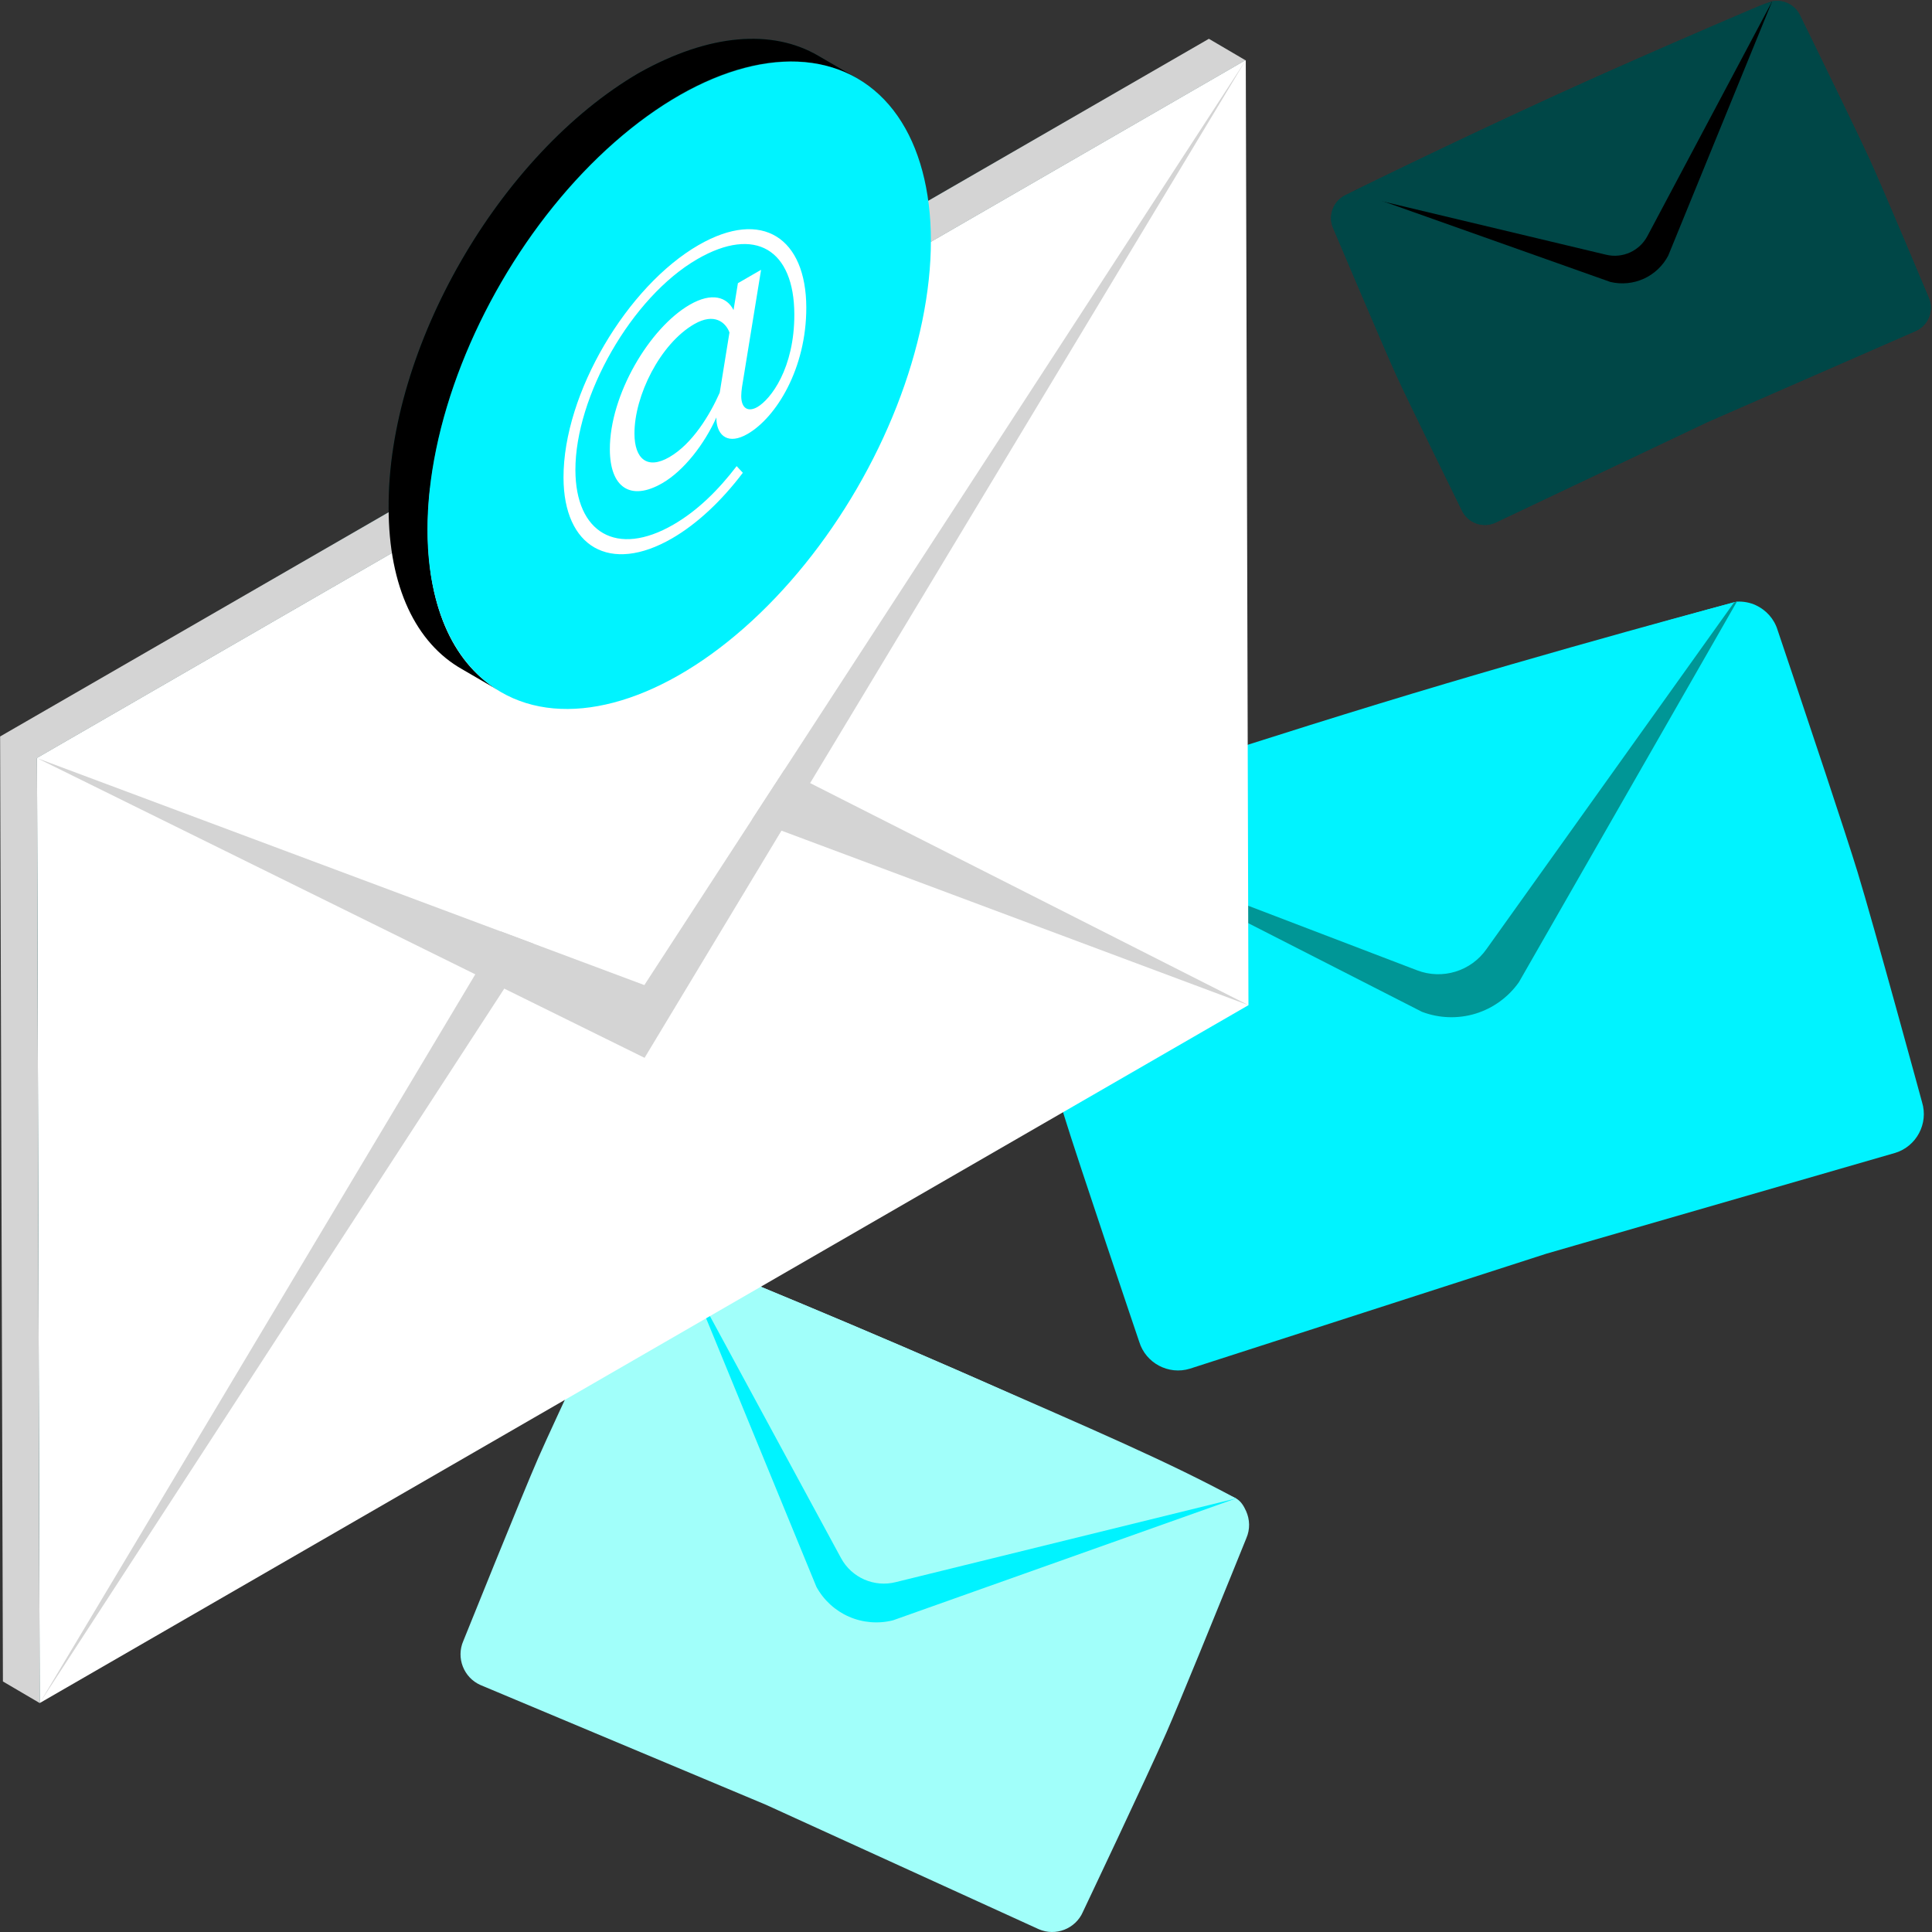 <?xml version="1.0" encoding="UTF-8"?>
<svg xmlns="http://www.w3.org/2000/svg" width="280" height="280" viewBox="0 0 280 280">
  <rect x="0" y="0" width="280" height="280" fill="#333333" stroke="none"/>
  <g>
    <g id="a"></g>
    <g id="b"></g>
    <g id="c"></g>
    <g id="d"></g>
    <g id="e"></g>
    <g id="f"></g>
    <g id="g"></g>
    <g id="h">
      <g id="i">
        <g>
          <path d="M279.499,43.079s-6.455-15.396-8.544-19.977c-.768-1.683-2.33-4.942-3.999-8.39-2.874-5.938-6.065-12.439-6.065-12.439-.448-.981-1.281-1.669-2.239-1.973-.562-.179-1.166-.212-1.762-.106,0,0-.693,.135-2.029,.7-.144,.061-.295,.125-.452,.192-.342,.145-.706,.3-1.106,.47-5.597,2.385-16.717,7.189-27.51,12.111-9.244,4.215-18.41,8.592-24.2,11.393l-.147,.071c-1.053,.51-1.983,.962-2.786,1.354-.589,.288-1.114,.544-1.549,.758l-.003,.001c-.858,.422-1.399,.691-1.563,.776l-.002,.001c-.03,.015-.048,.025-.05,.027-.004,.003,.009-.003,.033-.014l-.465,.212c-.524,.239-.961,.59-1.305,1.008-.866,1.054-1.118,2.55-.517,3.869,0,0,7.369,17.399,9.127,21.256,1.759,3.857,9.481,19.55,9.481,19.55,.84,1.842,3.035,2.662,4.877,1.822l30.731-14.58,3.172-1.387,27.049-11.829c1.842-.84,2.662-3.035,1.822-4.877Z" fill="#004747"></path>
          <path d="M268.205,126.365c-.864-2.823-11.583-35.05-11.583-35.05-.504-1.646-3.943-3.17-4.915-3.125,0,0-65.928,18.915-71.944,20.833l.684-100.246-5.244-3.09-40.669,23.407c-1.083-8.012-4.503-14.371-10.265-17.72-.056-.033-5.686-3.297-5.686-3.297-6.626-3.876-15.754-3.25-26.006,2.501-20.129,11.753-36.383,39.759-36.258,63.014,0,.216,.011,.423,.014,.636L.122,106.806l.431,136.771,5.196,3.112,77.101-44.803c-1.704,3.675-14.704,35.935-14.704,35.935-1.069,2.445-.944,4.321,1.501,5.39l80.901,35.383c2.445,1.069,4.321,.944,5.39-1.501l23.689-54.162c.57-1.303,1.512-1.725,.968-2.933-.321-.714-.749-1.453-1.457-1.834-9.889-5.333-62.057-28.556-69.754-31.739l44.745-26.043c.037,.124,11.977,34.081,11.977,34.081,.945,3.089,3.247,3.844,6.336,2.899l51.656-16.664,50.566-14.612c3.09-.945,3.844-3.247,2.898-6.336,0,0-7.004-25.702-9.355-33.386Z" fill="#004747"></path>
        </g>
        <g>
          <g>
            <path d="M279.499,43.079s-6.455-15.396-8.544-19.977c-.768-1.683-2.33-4.942-3.999-8.39-2.874-5.938-6.065-12.439-6.065-12.439-.448-.981-1.281-1.669-2.239-1.973-.566-.18-1.174-.214-1.774-.106l-.056,.024c.921-.42-15.331,6.29-31.03,13.449-15.69,7.155-31.166,14.778-30.263,14.367l-.468,.213c-.524,.239-.961,.59-1.305,1.008-.866,1.054-1.118,2.55-.517,3.869,0,0,7.369,17.399,9.127,21.256,1.759,3.857,9.481,19.55,9.481,19.55,.84,1.842,3.035,2.662,4.877,1.822l30.731-14.58,3.172-1.387,27.049-11.829c1.842-.84,2.662-3.035,1.822-4.877Z" fill="#004747"></path>
            <path d="M233.395,40.863c1.615,.385,3.336,.218,4.847-.471,1.51-.689,2.765-1.878,3.533-3.35L256.822,.218l-60.548,27.476,37.12,13.17Z"></path>
            <path d="M195.53,28.033l37.249,8.886c2.386,.569,4.854-.556,5.989-2.731L256.822,.218c.921-.42-15.331,6.29-31.03,13.449-15.698,7.159-31.183,14.786-30.262,14.366Z" fill="#004747"></path>
          </g>
          <g>
            <path d="M156.937,277.094s9.436-19.879,12.095-25.96c.977-2.234,2.802-6.634,4.719-11.306,3.3-8.044,6.875-16.895,6.875-16.895,.57-1.303,.512-2.725-.032-3.933-.321-.714-.749-1.453-1.457-1.835-9.903-5.341-19.732-9.551-40.569-18.664-20.825-9.108-41.921-17.595-40.723-17.071l-.621-.271c-.695-.304-1.424-.425-2.137-.394-1.796,.077-3.487,1.145-4.253,2.896,0,0-10.598,22.538-12.837,27.657-2.239,5.12-10.851,26.504-10.851,26.504-1.069,2.445,.056,5.321,2.501,6.39l41.344,17.342,4.152,1.894,35.405,16.148c2.445,1.069,5.321-.056,6.39-2.501Z" fill="#a1fffa"></path>
            <path d="M118.312,229.959c1.042,1.924,2.72,3.466,4.726,4.343,2.005,.877,4.276,1.062,6.397,.521l49.703-17.658-80.549-35.23,19.724,48.023Z" fill="#00f3ff"></path>
            <path d="M97.846,181.431l24.042,44.382c1.54,2.843,4.816,4.276,7.949,3.477l49.294-12.126c.051-.012-19.726-9.55-40.562-18.663-20.836-9.113-41.945-17.605-40.722-17.07Z" fill="#a1fffa"></path>
          </g>
          <g>
            <path d="M278.561,159.751s-7.004-25.702-9.355-33.386c-.864-2.823-2.657-8.304-4.579-14.107-3.31-9.992-7.004-20.943-7.004-20.943-.504-1.646-1.678-2.907-3.13-3.588-.857-.403-1.813-.582-2.785-.537,0,0-25.658,6.783-51.986,14.838-26.314,8.051-52.386,16.886-50.872,16.424l-.784,.24c-.878,.269-1.644,.733-2.275,1.323-1.589,1.487-2.301,3.802-1.624,6.013,0,0,8.033,29.061,10.011,35.531,1.979,6.469,10.927,32.905,10.927,32.905,.945,3.09,4.247,4.844,7.336,3.899l51.656-16.664,5.308-1.534,45.258-13.078c3.09-.945,4.844-4.247,3.898-7.336Z" fill="#00f3ff"></path>
            <path d="M206.081,146.639c2.475,.946,5.232,1.04,7.766,.265,2.533-.775,4.766-2.396,6.288-4.564l31.592-55.149-101.629,30.879,55.983,28.569Z" fill="#009696"></path>
            <path d="M148.306,118.809l57.079,21.82c3.657,1.398,7.796,.132,10.044-3.073l35.902-50.268c1.545-.473-25.827,7.043-52.155,15.098-26.328,8.055-52.415,16.896-50.87,16.423Z" fill="#00f3ff"></path>
          </g>
        </g>
        <g>
          <g>
            <polygon points="180.547 8.72 180.935 145.677 5.751 246.824 5.362 109.868 180.547 8.72" fill="#fff"></polygon>
            <polygon points="180.512 8.74 175.201 5.623 .016 106.735 .423 243.691 5.751 246.818 5.362 109.867 180.512 8.74" fill="#d4d4d4"></polygon>
            <polygon points="92.879 101.063 180.935 145.677 92.912 112.781 5.751 246.824 180.741 145.677 5.751 246.824 92.879 101.063" fill="#d4d4d4"></polygon>
            <g>
              <polygon points="180.547 8.72 93.385 142.764 5.362 109.868 180.547 8.72" fill="#fff"></polygon>
              <polygon points="180.547 8.72 93.415 153.31 5.362 109.868 93.385 142.764 180.547 8.72" fill="#d4d4d4"></polygon>
            </g>
          </g>
          <g>
            <g>
              <path d="M124.266,11.382c-6.627-3.876-15.879-3.375-26.006,2.501-20.129,11.753-36.383,39.759-36.258,63.014,0,11.503,4.001,19.629,10.628,23.381l-5.682-3.304c-6.626-3.751-10.627-11.878-10.627-23.38-.125-23.256,16.128-51.262,36.258-63.014,10.252-5.751,19.38-6.377,26.006-2.501l5.682,3.304Z"></path>
            </g>
            <g>
              <ellipse cx="98.432" cy="55.836" rx="51.424" ry="29.786" transform="translate(.698 112.887) rotate(-59.838)" fill="#00f3ff"></ellipse>
              <path d="M101.228,35.525c9.339-5.392,15.598-.92,15.626,9.019,.025,8.865-4.364,15.953-8.512,18.348-2.777,1.603-4.363,.294-4.515-2.011l-.001-.386c-1.726,3.838-4.687,7.71-7.846,9.534-4.602,2.657-7.58,.616-7.596-4.891-.022-7.905,5.75-17.61,11.577-20.974,3.213-1.855,5.397-1.121,6.348,.775l.634-3.897,3.358-1.939-2.77,17.028c-.054,.365-.107,.908-.106,1.252,.005,1.877,1.052,2.349,2.341,1.605,1.924-1.111,5.375-5.6,5.353-13.443-.026-9.324-5.627-12.859-14.041-8.002-9.584,5.534-17.716,19.964-17.686,30.592,.026,9.084,5.981,12.644,14.186,7.907,3.512-2.028,6.522-5.009,9.185-8.489l.894,.967c-3.061,4.045-6.615,7.403-10.273,9.514-8.994,5.193-15.688,1.254-15.716-8.8-.035-12.265,9.276-27.773,19.559-33.71Zm3.079,21.382l1.412-8.723c-.541-1.453-2.181-2.898-5.104-1.211-4.937,2.851-8.68,10.37-8.664,15.877,.01,3.64,1.842,5.256,5.055,3.401,3.358-1.939,5.874-6.128,7.301-9.344" fill="#fff"></path>
            </g>
          </g>
        </g>
      </g>
    </g>
  </g>
</svg>
